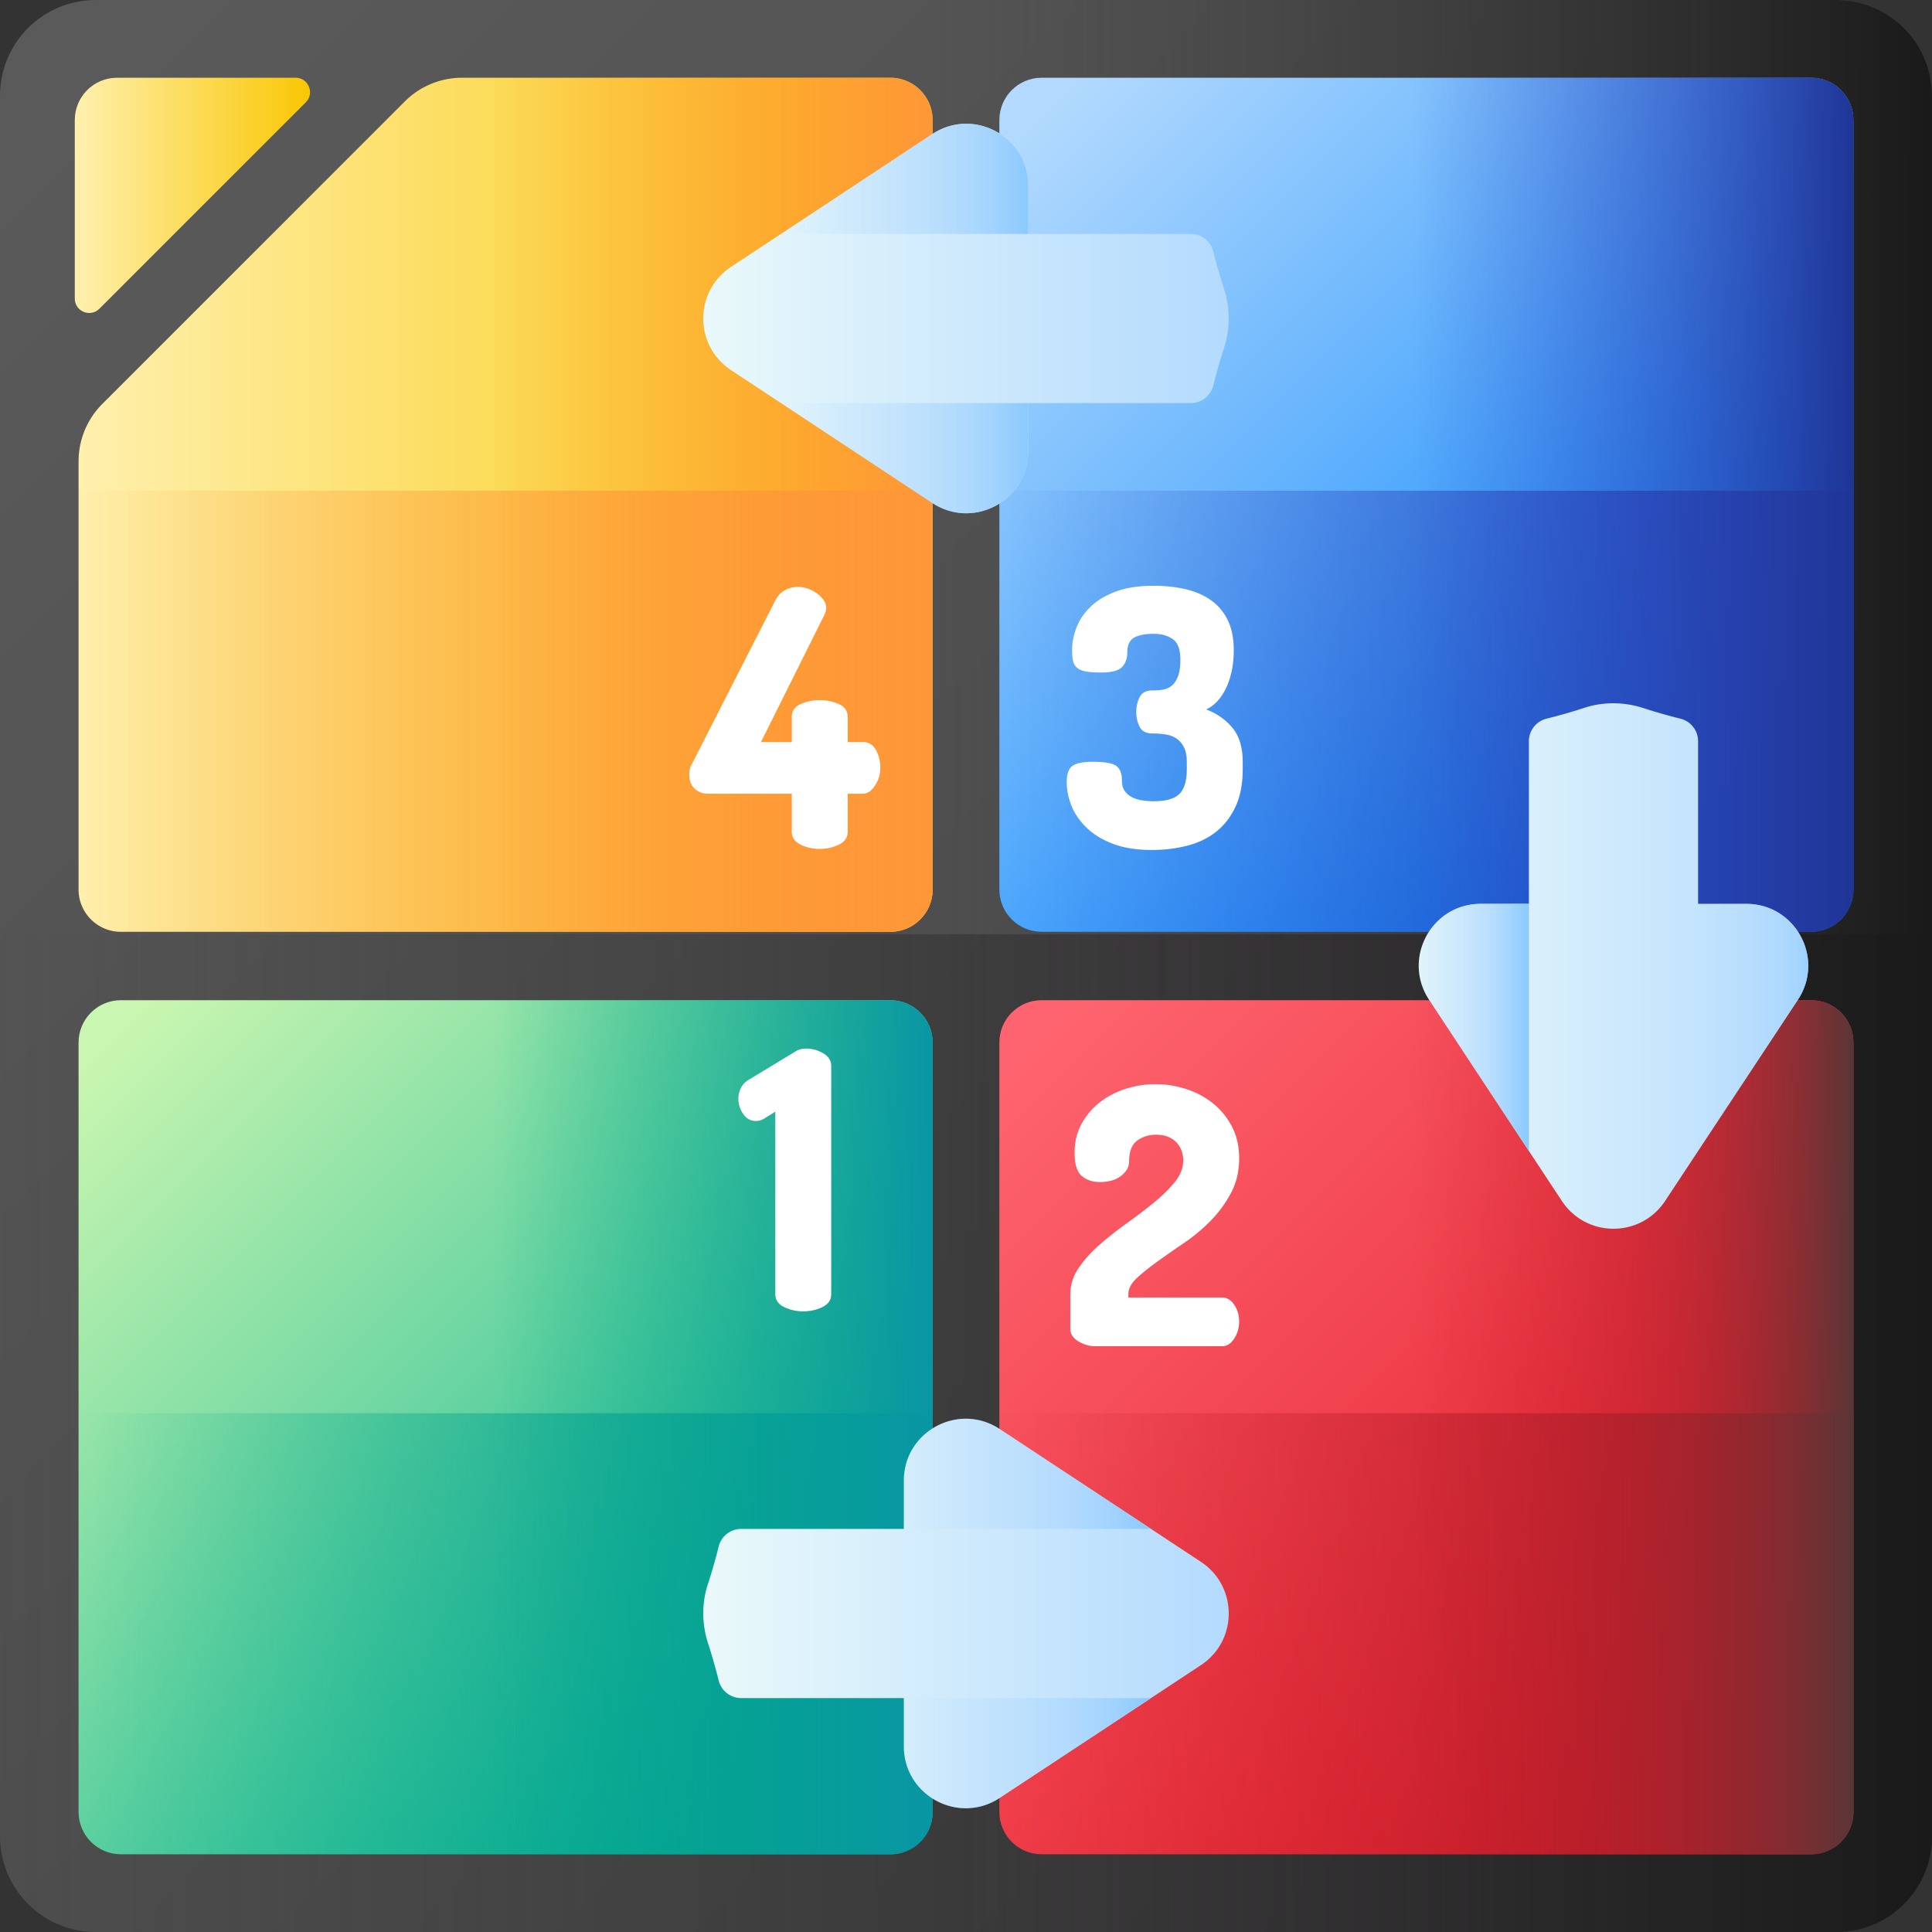<svg xmlns="http://www.w3.org/2000/svg" xmlns:xlink="http://www.w3.org/1999/xlink" width="512" height="512" x="0" y="0" viewBox="0 0 512 512" style="enable-background:new 0 0 512 512" xml:space="preserve"><rect x="0" y="0" width="512" height="512" fill="#333333" stroke="none"/><g><linearGradient id="i" x1="21.545" x2="432.1" y1="21.545" y2="432.1" gradientUnits="userSpaceOnUse"><stop offset="0" stop-color="#5a5a5a"></stop><stop offset="1" stop-color="#444"></stop></linearGradient><linearGradient id="a"><stop offset="0" stop-color="#433f43" stop-opacity="0"></stop><stop offset="1" stop-color="#1a1a1a"></stop></linearGradient><linearGradient xlink:href="#a" id="j" x1="256" x2="256" y1="469.931" y2="510.564" gradientUnits="userSpaceOnUse"></linearGradient><linearGradient xlink:href="#a" id="k" x1="-684.202" x2="-684.202" y1="-1534.272" y2="-1493.638" gradientTransform="rotate(-90 788 -1216.202)" gradientUnits="userSpaceOnUse"></linearGradient><linearGradient id="b"><stop offset="0" stop-color="#fef0ae"></stop><stop offset="1" stop-color="#fac600"></stop></linearGradient><linearGradient xlink:href="#b" id="l" x1="23.972" x2="49.231" y1="24.752" y2="50.011" gradientUnits="userSpaceOnUse"></linearGradient><linearGradient xlink:href="#b" id="m" x1="72.207" x2="218.12" y1="71.987" y2="217.9" gradientUnits="userSpaceOnUse"></linearGradient><linearGradient id="c"><stop offset="0" stop-color="#fe9738" stop-opacity="0"></stop><stop offset="1" stop-color="#fe9738"></stop></linearGradient><linearGradient xlink:href="#c" id="n" x1="133.99" x2="133.99" y1="228.34" y2="246.302" gradientUnits="userSpaceOnUse"></linearGradient><linearGradient xlink:href="#c" id="o" x1="-561.971" x2="-561.971" y1="-1775.641" y2="-1757.678" gradientTransform="rotate(-90 788 -1216.202)" gradientUnits="userSpaceOnUse"></linearGradient><linearGradient id="p" x1="274.365" x2="455.857" y1="30.124" y2="211.616" gradientUnits="userSpaceOnUse"><stop offset="0" stop-color="#b3dafe"></stop><stop offset="1" stop-color="#0182fc"></stop></linearGradient><linearGradient id="d"><stop offset="0" stop-color="#314dc9" stop-opacity="0"></stop><stop offset=".276" stop-color="#304bc4" stop-opacity=".276"></stop><stop offset=".563" stop-color="#2b45b8" stop-opacity=".563"></stop><stop offset=".854" stop-color="#243ba3" stop-opacity=".854"></stop><stop offset="1" stop-color="#1f3596"></stop></linearGradient><linearGradient xlink:href="#d" id="q" x1="378.01" x2="378.01" y1="228.34" y2="246.302" gradientUnits="userSpaceOnUse"></linearGradient><linearGradient xlink:href="#d" id="r" x1="-561.971" x2="-561.971" y1="-1531.621" y2="-1513.659" gradientTransform="rotate(-90 788 -1216.202)" gradientUnits="userSpaceOnUse"></linearGradient><linearGradient id="s" x1="30.346" x2="211.838" y1="274.587" y2="456.079" gradientUnits="userSpaceOnUse"><stop offset="0" stop-color="#c9f6b0"></stop><stop offset="1" stop-color="#0bb494"></stop></linearGradient><linearGradient id="e"><stop offset="0" stop-color="#00a887" stop-opacity="0"></stop><stop offset=".36" stop-color="#01a58c" stop-opacity=".36"></stop><stop offset=".794" stop-color="#069c9a" stop-opacity=".795"></stop><stop offset="1" stop-color="#0996a4"></stop></linearGradient><linearGradient xlink:href="#e" id="t" x1="133.99" x2="133.99" y1="472.803" y2="490.765" gradientUnits="userSpaceOnUse"></linearGradient><linearGradient xlink:href="#e" id="u" x1="-806.434" x2="-806.434" y1="-1775.641" y2="-1757.678" gradientTransform="rotate(-90 788 -1216.202)" gradientUnits="userSpaceOnUse"></linearGradient><linearGradient id="v" x1="274.365" x2="455.857" y1="274.587" y2="456.079" gradientUnits="userSpaceOnUse"><stop offset="0" stop-color="#fe646f"></stop><stop offset="1" stop-color="#e41f2d"></stop></linearGradient><linearGradient id="f"><stop offset="0" stop-color="#c41926" stop-opacity="0"></stop><stop offset=".294" stop-color="#c21a26" stop-opacity=".294"></stop><stop offset=".475" stop-color="#b91c28" stop-opacity=".475"></stop><stop offset=".625" stop-color="#ab202a" stop-opacity=".625"></stop><stop offset=".758" stop-color="#96252d" stop-opacity=".758"></stop><stop offset=".879" stop-color="#7c2d31" stop-opacity=".879"></stop><stop offset=".991" stop-color="#5c3536" stop-opacity=".991"></stop><stop offset="1" stop-color="#593636"></stop></linearGradient><linearGradient xlink:href="#f" id="w" x1="378.01" x2="378.01" y1="472.803" y2="490.765" gradientUnits="userSpaceOnUse"></linearGradient><linearGradient xlink:href="#f" id="x" x1="-806.434" x2="-806.434" y1="-1531.621" y2="-1513.659" gradientTransform="rotate(-90 788 -1216.202)" gradientUnits="userSpaceOnUse"></linearGradient><linearGradient id="g"><stop offset="0" stop-color="#eaf9fa"></stop><stop offset="1" stop-color="#b3dafe"></stop></linearGradient><linearGradient xlink:href="#g" id="y" x1="240.406" x2="273.198" y1="398.304" y2="466.027" gradientUnits="userSpaceOnUse"></linearGradient><linearGradient id="h"><stop offset="0" stop-color="#b3dafe" stop-opacity="0"></stop><stop offset=".431" stop-color="#b1d9fe" stop-opacity=".432"></stop><stop offset=".666" stop-color="#a9d6fe" stop-opacity=".666"></stop><stop offset=".852" stop-color="#9bd0fe" stop-opacity=".852"></stop><stop offset="1" stop-color="#8ac9fe"></stop></linearGradient><linearGradient xlink:href="#h" id="z" x1="770.735" x2="770.735" y1="554.52" y2="588.595" gradientTransform="rotate(90 566.538 260.42)" gradientUnits="userSpaceOnUse"></linearGradient><linearGradient xlink:href="#h" id="A" x1="696.702" x2="696.702" y1="554.52" y2="588.595" gradientTransform="rotate(90 566.538 260.42)" gradientUnits="userSpaceOnUse"></linearGradient><linearGradient xlink:href="#g" id="B" x1="244.51" x2="276.589" y1="61.579" y2="115.757" gradientUnits="userSpaceOnUse"></linearGradient><linearGradient xlink:href="#h" id="C" x1="427.55" x2="427.55" y1="554.52" y2="588.595" gradientTransform="matrix(0 1 1 0 -314.958 -306.117)" gradientUnits="userSpaceOnUse"></linearGradient><linearGradient xlink:href="#h" id="D" x1="353.517" x2="353.517" y1="554.52" y2="588.595" gradientTransform="matrix(0 1 1 0 -314.958 -306.117)" gradientUnits="userSpaceOnUse"></linearGradient><linearGradient xlink:href="#g" id="E" x1="395.389" x2="454.964" y1="219.74" y2="279.315" gradientUnits="userSpaceOnUse"></linearGradient><linearGradient xlink:href="#h" id="F" x1="427.55" x2="427.55" y1="554.521" y2="588.595" gradientTransform="matrix(1 0 0 -1 37.059 826.949)" gradientUnits="userSpaceOnUse"></linearGradient><linearGradient xlink:href="#h" id="G" x1="353.517" x2="353.517" y1="554.521" y2="588.595" gradientTransform="matrix(1 0 0 -1 37.059 826.949)" gradientUnits="userSpaceOnUse"></linearGradient><path fill="url(#i)" d="M486.639 512H25.361C11.354 512 0 500.646 0 486.639V25.361C0 11.354 11.354 0 25.361 0H486.64C500.646 0 512 11.354 512 25.361V486.64c0 14.006-11.354 25.36-25.361 25.36z" opacity="1" data-original="url(#i)"></path><path fill="url(#a)" d="M0 247.596V486.64C0 500.646 11.354 512 25.361 512H486.64c14.006 0 25.36-11.354 25.36-25.361V247.596z" opacity="1" data-original="url(#a)"></path><path fill="url(#a)" d="M247.596 512H486.64c14.006 0 25.36-11.354 25.36-25.361V25.361C512 11.354 500.646 0 486.639 0H247.596z" opacity="1" data-original="url(#a)"></path><path fill="url(#b)" d="M81.039 27.121 26.341 81.819c-2.407 2.407-6.521.702-6.521-2.701V31.81c0-6.191 5.019-11.21 11.21-11.21h47.308c3.403 0 5.107 4.115 2.701 6.521z" opacity="1" data-original="url(#b)"></path><path fill="url(#b)" d="M247.16 31.81v203.92c0 6.191-5.019 11.21-11.21 11.21H32.03c-6.191 0-11.21-5.019-11.21-11.21V122.245a21.477 21.477 0 0 1 6.289-15.185l80.161-80.169a21.476 21.476 0 0 1 15.186-6.291H235.95c6.191 0 11.21 5.019 11.21 11.21z" opacity="1" data-original="url(#b)"></path><path fill="url(#c)" d="M20.822 130.053v105.673c0 6.192 5.019 11.211 11.211 11.211h203.915c6.192 0 11.211-5.019 11.211-11.211V130.053z" opacity="1" data-original="url(#c)"></path><path fill="url(#c)" d="M130.275 246.937h105.673c6.192 0 11.211-5.019 11.211-11.211V31.811c0-6.192-5.019-11.211-11.211-11.211H130.275z" opacity="1" data-original="url(#c)"></path><path fill="url(#p)" d="M479.967 246.937H276.052c-6.192 0-11.211-5.019-11.211-11.211V31.811c0-6.192 5.019-11.211 11.211-11.211h203.915c6.192 0 11.211 5.019 11.211 11.211v203.915c0 6.192-5.019 11.211-11.211 11.211z" opacity="1" data-original="url(#p)"></path><path fill="url(#d)" d="M264.841 130.053v105.673c0 6.192 5.019 11.211 11.211 11.211h203.915c6.192 0 11.211-5.019 11.211-11.211V130.053z" opacity="1" data-original="url(#d)"></path><path fill="url(#d)" d="M374.294 246.937h105.673c6.192 0 11.211-5.019 11.211-11.211V31.811c0-6.192-5.019-11.211-11.211-11.211H374.294z" opacity="1" data-original="url(#d)"></path><path fill="url(#s)" d="M235.948 491.4H32.033c-6.192 0-11.211-5.019-11.211-11.211V276.274c0-6.192 5.019-11.211 11.211-11.211h203.915c6.192 0 11.211 5.019 11.211 11.211v203.915c0 6.192-5.02 11.211-11.211 11.211z" opacity="1" data-original="url(#s)"></path><path fill="url(#e)" d="M20.822 374.516v105.673c0 6.192 5.019 11.211 11.211 11.211h203.915c6.192 0 11.211-5.019 11.211-11.211V374.516z" opacity="1" data-original="url(#e)"></path><path fill="url(#e)" d="M130.275 491.4h105.673c6.192 0 11.211-5.019 11.211-11.211V276.274c0-6.192-5.019-11.211-11.211-11.211H130.275z" opacity="1" data-original="url(#e)"></path><path fill="url(#v)" d="M479.967 491.4H276.052c-6.192 0-11.211-5.019-11.211-11.211V276.274c0-6.192 5.019-11.211 11.211-11.211h203.915c6.192 0 11.211 5.019 11.211 11.211v203.915c0 6.192-5.019 11.211-11.211 11.211z" opacity="1" data-original="url(#v)"></path><path fill="url(#f)" d="M264.841 374.516v105.673c0 6.192 5.019 11.211 11.211 11.211h203.915c6.192 0 11.211-5.019 11.211-11.211V374.516z" opacity="1" data-original="url(#f)"></path><path fill="url(#f)" d="M374.294 491.4h105.673c6.192 0 11.211-5.019 11.211-11.211V276.274c0-6.192-5.019-11.211-11.211-11.211H374.294z" opacity="1" data-original="url(#f)"></path><path fill="url(#g)" d="M239.521 462.79v-12.779h-43.087a6.153 6.153 0 0 1-5.978-4.664 143.01 143.01 0 0 0-2.808-9.83c-1.651-5.083-1.725-10.558-.069-15.641a144.14 144.14 0 0 0 2.88-10.044 6.15 6.15 0 0 1 5.976-4.658h43.085v-12.779c0-13.055 14.52-20.871 25.419-13.68l53.326 35.197c1.5.992 2.772 2.164 3.811 3.471 4.734 5.924 4.734 14.494 0 20.418a16.42 16.42 0 0 1-3.811 3.471l-53.326 35.197c-10.898 7.192-25.418-.625-25.418-13.679z" opacity="1" data-original="url(#g)"></path><path fill="url(#h)" d="m264.94 476.469 40.086-26.458h-65.505v12.779c0 13.054 14.52 20.871 25.419 13.679z" opacity="1" data-original="url(#h)"></path><path fill="url(#h)" d="M239.521 392.395v12.779h65.505l-40.086-26.458c-10.899-7.191-25.419.625-25.419 13.679z" opacity="1" data-original="url(#h)"></path><path fill="url(#g)" d="M272.479 119.605v-12.779h43.087a6.153 6.153 0 0 0 5.978-4.664 143.01 143.01 0 0 1 2.808-9.83c1.651-5.083 1.725-10.558.069-15.641a144.297 144.297 0 0 1-2.88-10.044 6.15 6.15 0 0 0-5.976-4.658H272.48V49.21c0-13.055-14.52-20.871-25.419-13.68l-53.326 35.197a16.399 16.399 0 0 0-3.811 3.471c-4.734 5.924-4.734 14.494 0 20.418a16.42 16.42 0 0 0 3.811 3.471l53.326 35.197c10.898 7.191 25.418-.625 25.418-13.679z" opacity="1" data-original="url(#g)"></path><path fill="url(#h)" d="m247.06 133.284-40.086-26.458h65.505v12.779c0 13.054-14.52 20.87-25.419 13.679z" opacity="1" data-original="url(#h)"></path><path fill="url(#h)" d="M272.479 49.21v12.779h-65.505l40.086-26.458c10.899-7.192 25.419.625 25.419 13.679z" opacity="1" data-original="url(#h)"></path><path fill="url(#g)" d="M462.79 239.521h-12.779v-43.087a6.153 6.153 0 0 0-4.664-5.978 143.01 143.01 0 0 1-9.83-2.808c-5.083-1.651-10.558-1.725-15.641-.069a144.14 144.14 0 0 1-10.044 2.88 6.15 6.15 0 0 0-4.658 5.976v43.085h-12.779c-13.055 0-20.871 14.52-13.68 25.419l35.197 53.326a16.399 16.399 0 0 0 3.471 3.811c5.924 4.734 14.494 4.734 20.418 0a16.42 16.42 0 0 0 3.471-3.811l35.197-53.326c7.192-10.898-.625-25.418-13.679-25.418z" opacity="1" data-original="url(#g)"></path><path fill="url(#h)" d="m476.469 264.94-26.458 40.086v-65.505h12.779c13.054 0 20.871 14.52 13.679 25.419z" opacity="1" data-original="url(#h)"></path><path fill="url(#h)" d="M392.395 239.521h12.779v65.505l-26.458-40.086c-7.191-10.899.625-25.419 13.679-25.419z" opacity="1" data-original="url(#h)"></path><g fill="#fff"><path d="m205.464 294.605-2.755 1.71c-.76.508-1.553.76-2.375.76-1.394 0-2.518-.617-3.372-1.853-.855-1.234-1.283-2.579-1.283-4.037 0-1.013.222-1.962.665-2.85.442-.887 1.141-1.615 2.091-2.186l12.54-7.6c.695-.442 1.614-.665 2.755-.665 1.52 0 2.992.412 4.417 1.234 1.425.824 2.138 1.964 2.138 3.42v60.421c0 1.52-.776 2.659-2.327 3.42-1.553.76-3.247 1.14-5.083 1.14-1.838 0-3.531-.38-5.082-1.14-1.553-.761-2.328-1.9-2.328-3.42v-48.354zM284.782 305.557c0-2.912.617-5.493 1.853-7.742a18.305 18.305 0 0 1 4.845-5.7c1.995-1.551 4.275-2.738 6.84-3.562a25.837 25.837 0 0 1 7.933-1.235c2.723 0 5.415.428 8.075 1.283 2.66.854 5.035 2.122 7.125 3.8 2.09 1.679 3.768 3.737 5.035 6.175 1.266 2.438 1.899 5.241 1.899 8.407 0 3.42-.729 6.493-2.185 9.215a31.843 31.843 0 0 1-5.415 7.363 46.993 46.993 0 0 1-7.077 5.89 310.956 310.956 0 0 0-7.078 4.94c-2.153 1.552-3.959 3.009-5.415 4.369-1.457 1.363-2.185 2.771-2.185 4.228v.855h24.89c1.202 0 2.247.634 3.135 1.9.887 1.268 1.33 2.755 1.33 4.465s-.443 3.229-1.33 4.56c-.888 1.33-1.933 1.995-3.135 1.995h-33.82c-.697 0-1.41-.109-2.137-.332a10.147 10.147 0 0 1-2.09-.903 5.024 5.024 0 0 1-1.615-1.425 3.158 3.158 0 0 1-.618-1.899v-9.216c0-2.47.744-4.797 2.233-6.982 1.487-2.185 3.34-4.242 5.557-6.175a96.198 96.198 0 0 1 7.173-5.652 145.344 145.344 0 0 0 7.173-5.463c2.216-1.805 4.068-3.624 5.558-5.462 1.487-1.836 2.232-3.768 2.232-5.795 0-.761-.128-1.535-.38-2.328-.254-.791-.665-1.52-1.235-2.185s-1.315-1.202-2.232-1.615c-.919-.411-2.043-.617-3.373-.617-1.899 0-3.562.522-4.987 1.567s-2.138 2.897-2.138 5.558c0 1.394-.697 2.645-2.09 3.752-1.394 1.109-3.294 1.663-5.7 1.663-1.899 0-3.483-.537-4.75-1.615-1.27-1.078-1.901-3.104-1.901-6.082zM305.777 212.333c3.229 0 5.493-.649 6.792-1.948 1.298-1.297 1.947-3.498 1.947-6.603v-1.805c0-1.582-.237-2.865-.712-3.848-.476-.98-1.109-1.757-1.9-2.327-.793-.57-1.742-.95-2.85-1.14a21.722 21.722 0 0 0-3.658-.285c-1.647 0-2.771-.585-3.372-1.758-.603-1.171-.902-2.484-.902-3.942 0-1.456.3-2.77.902-3.942s1.725-1.758 3.372-1.758c.887 0 1.772-.062 2.66-.189a4.964 4.964 0 0 0 2.375-.998c.696-.537 1.267-1.361 1.71-2.47.442-1.107.665-2.612.665-4.513 0-2.723-.681-4.544-2.042-5.463-1.363-.917-3.025-1.377-4.987-1.377-2.345 0-4.102.349-5.273 1.045-1.172.697-1.757 1.964-1.757 3.8 0 1.647-.46 2.962-1.378 3.942-.919.982-2.771 1.473-5.558 1.473-1.71 0-3.072-.095-4.085-.285-1.014-.189-1.79-.522-2.327-.997-.539-.476-.888-1.093-1.045-1.853-.159-.76-.237-1.71-.237-2.851 0-1.836.363-3.752 1.092-5.747.728-1.995 1.932-3.831 3.61-5.51 1.678-1.678 3.896-3.055 6.65-4.133 2.755-1.076 6.189-1.615 10.308-1.615 3.039 0 5.842.302 8.407.902 2.564.604 4.797 1.568 6.697 2.898 1.9 1.329 3.388 3.087 4.465 5.272 1.076 2.185 1.615 4.892 1.615 8.122 0 1.71-.159 3.389-.475 5.035-.318 1.647-.793 3.168-1.426 4.56-.634 1.395-1.394 2.598-2.279 3.61a9.582 9.582 0 0 1-3.136 2.375c2.851 1.077 5.178 2.707 6.982 4.893 1.806 2.185 2.708 5.21 2.708 9.072v1.805c0 3.928-.634 7.253-1.9 9.976-1.268 2.724-2.978 4.939-5.13 6.649-2.153 1.71-4.702 2.945-7.647 3.705-2.944.761-6.065 1.141-9.357 1.141-4.117 0-7.6-.556-10.45-1.663s-5.177-2.549-6.982-4.322c-1.805-1.772-3.12-3.705-3.942-5.795-.823-2.09-1.235-4.147-1.235-6.175 0-2.152.507-3.594 1.521-4.322 1.013-.728 2.85-1.093 5.51-1.093 3.04 0 5.066.365 6.08 1.093 1.013.729 1.521 2.011 1.521 3.847 0 1.141.237 2.06.712 2.755a5.082 5.082 0 0 0 1.9 1.663c.791.412 1.693.697 2.707.854 1.011.161 2.056.24 3.134.24zM209.834 210.338h-22.23c-1.394 0-2.564-.442-3.515-1.33-.95-.886-1.425-2.152-1.425-3.8 0-.38.047-.822.143-1.33a4.433 4.433 0 0 1 .617-1.521l21.945-43.034c.695-1.393 1.599-2.375 2.707-2.945a7.482 7.482 0 0 1 3.468-.855c.632 0 1.377.128 2.232.38a8.934 8.934 0 0 1 2.422 1.141 8.174 8.174 0 0 1 1.948 1.805c.537.698.808 1.458.808 2.28 0 .443-.159 1.045-.476 1.805l-16.814 33.726h8.17v-6.65c0-1.582.774-2.723 2.327-3.42 1.551-.696 3.245-1.045 5.083-1.045 1.836 0 3.529.349 5.082 1.045 1.551.697 2.327 1.838 2.327 3.42v6.65h4.085c1.521 0 2.66.712 3.42 2.137.761 1.426 1.141 2.993 1.141 4.703s-.476 3.277-1.425 4.702c-.95 1.425-1.995 2.138-3.136 2.138h-4.085v10.07c0 1.52-.776 2.659-2.327 3.42-1.553.76-3.246 1.14-5.082 1.14-1.838 0-3.532-.38-5.083-1.14-1.553-.761-2.327-1.9-2.327-3.42z" fill="#ffffff" opacity="1" data-original="#ffffff"></path></g></g></svg>